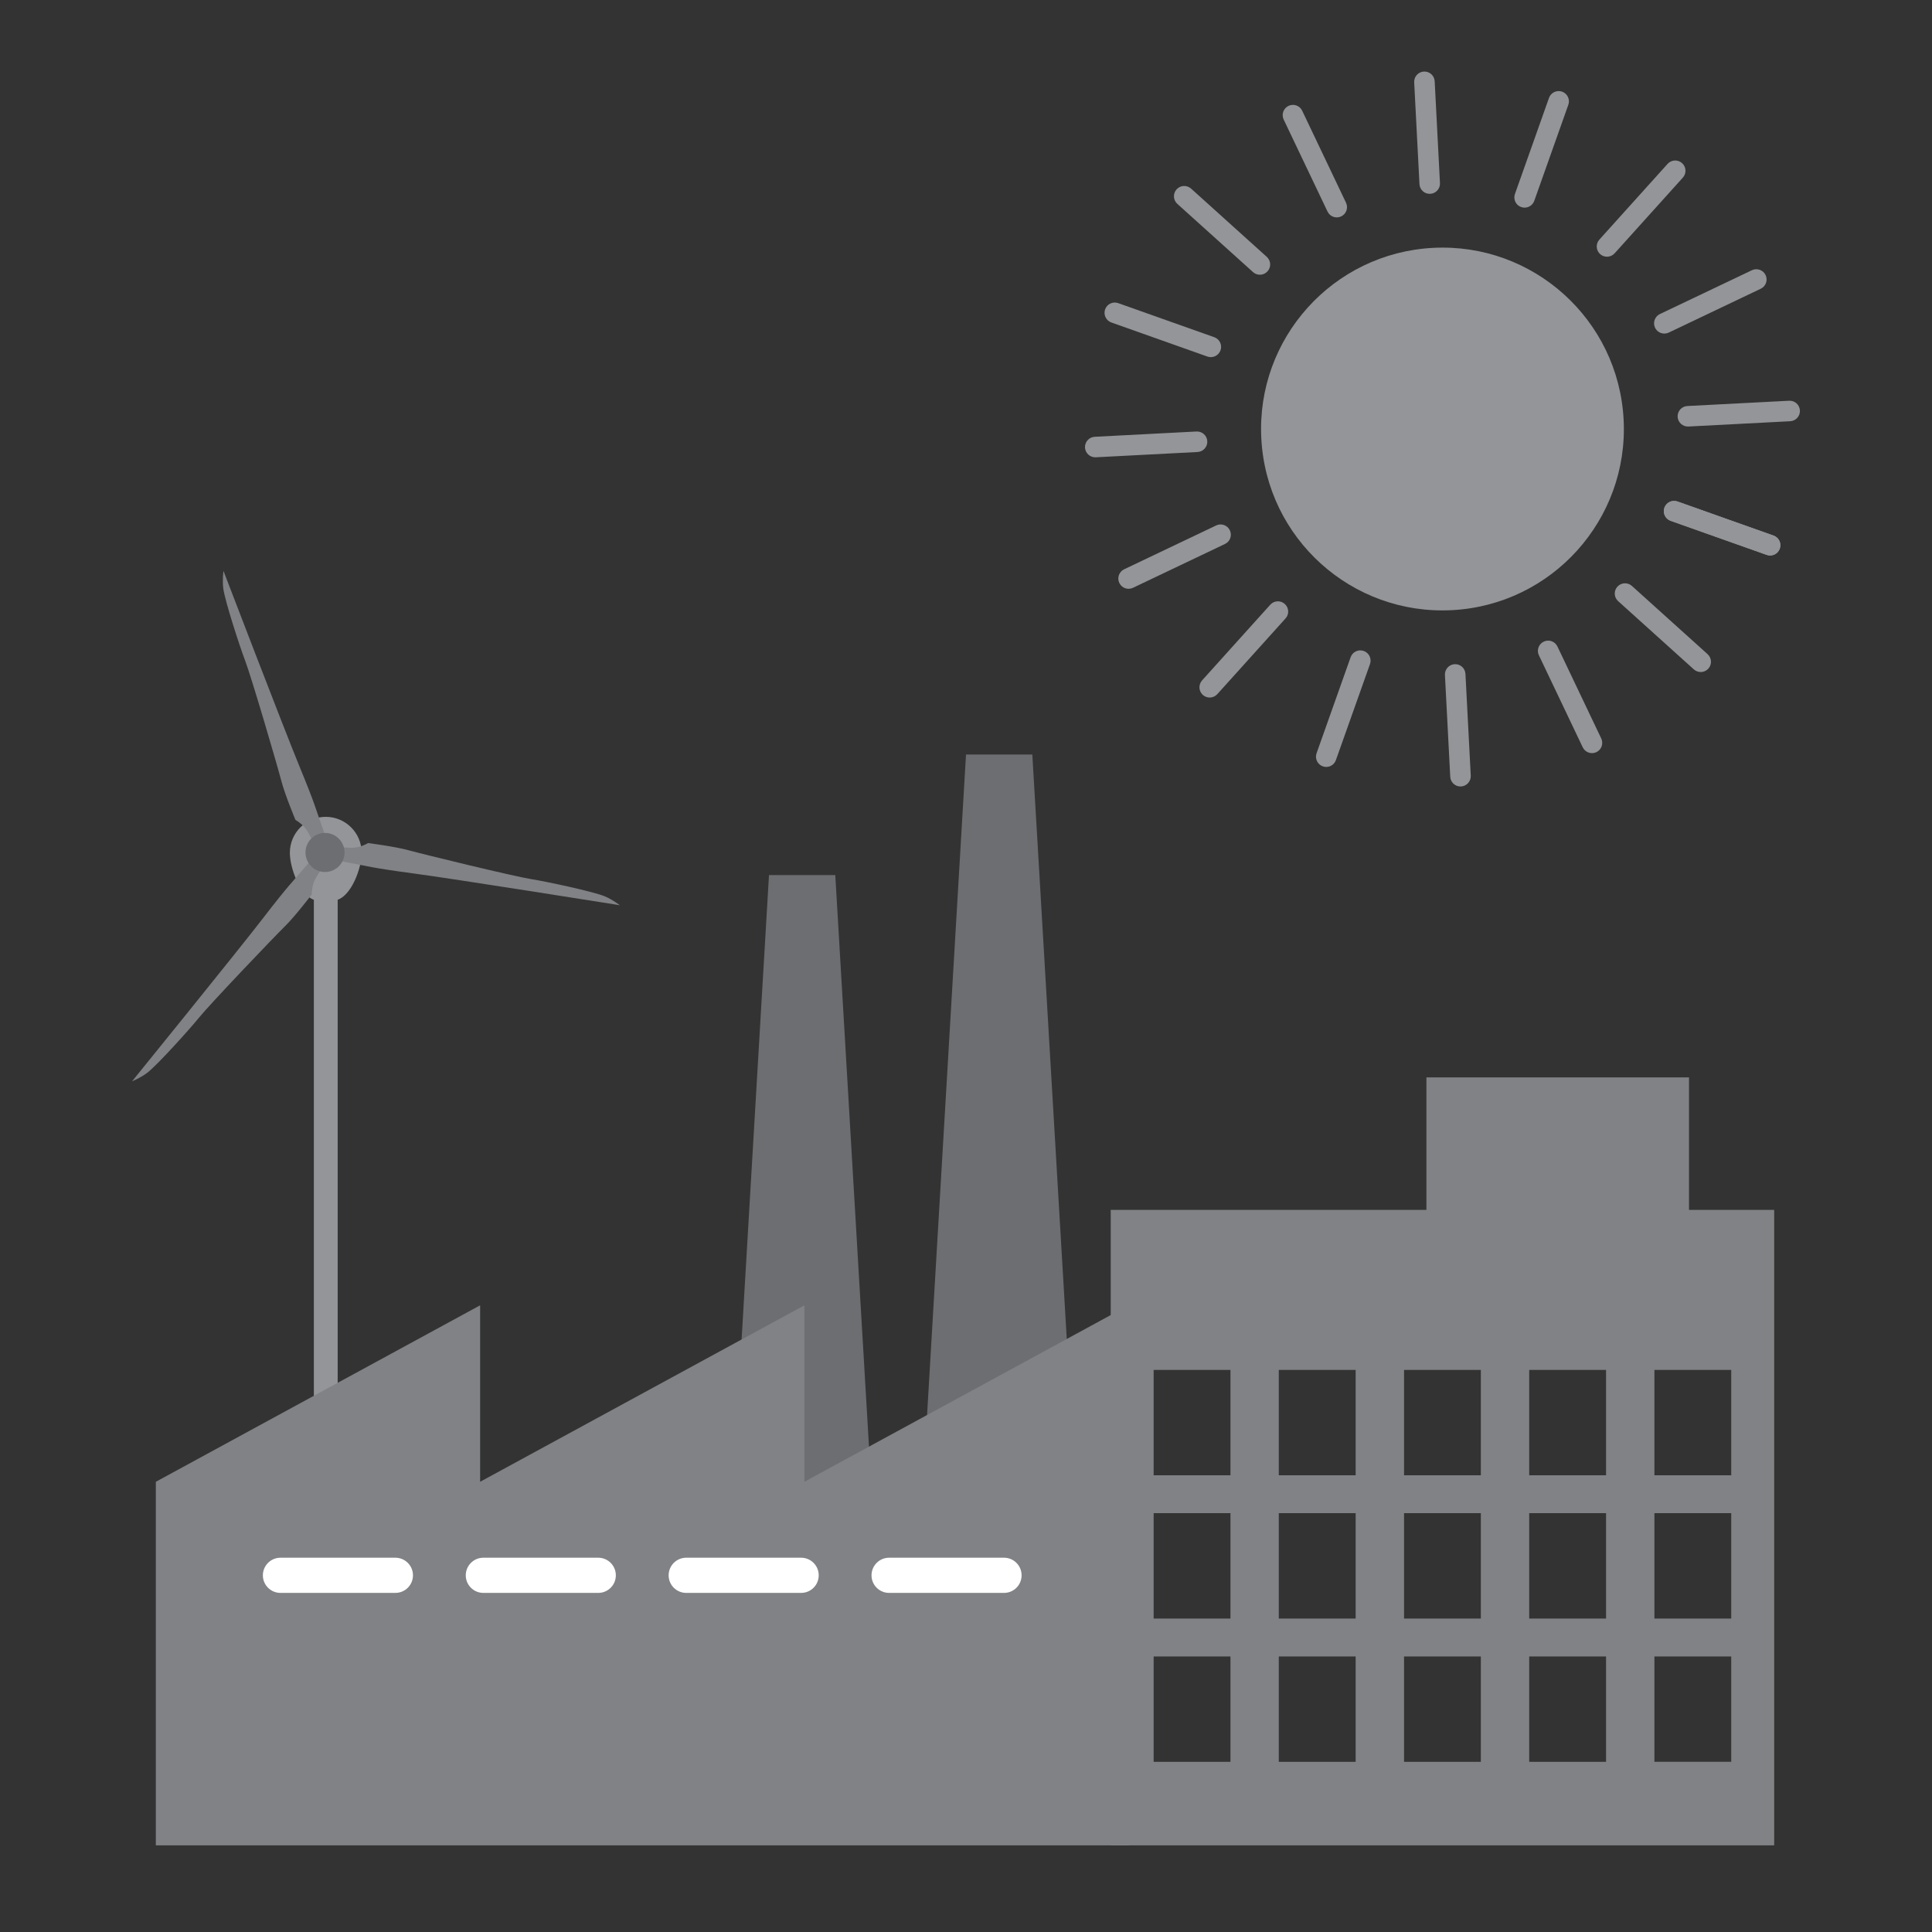 <?xml version="1.0" encoding="utf-8"?>
<!-- Generator: Adobe Illustrator 16.0.0, SVG Export Plug-In . SVG Version: 6.00 Build 0)  -->
<!DOCTYPE svg PUBLIC "-//W3C//DTD SVG 1.1//EN" "http://www.w3.org/Graphics/SVG/1.1/DTD/svg11.dtd">
<svg version="1.1" id="Calque_1" xmlns="http://www.w3.org/2000/svg" xmlns:xlink="http://www.w3.org/1999/xlink" x="0px" y="0px"
	 width="425.2px" height="425.2px" viewBox="0 0 425.2 425.2" enable-background="new 0 0 425.2 425.2" xml:space="preserve">
<rect x="0" y="0" width="425.2" height="425.2" fill="#333333" stroke="none"/>
<g>
	<g>
		<path fill="#939598" d="M263.328,94.966l-22.397,1.163c-1.245,0.065-2.202,1.129-2.142,2.372c0.068,1.246,1.13,2.206,2.371,2.141
			l22.402-1.163c1.246-0.065,2.202-1.129,2.144-2.372C265.636,95.861,264.574,94.901,263.328,94.966z"/>
		<path fill="#939598" d="M393.756,88.195l-22.403,1.163c-1.244,0.065-2.197,1.129-2.132,2.372c0.06,1.246,1.125,2.2,2.372,2.14
			l22.393-1.164c1.256-0.07,2.212-1.125,2.144-2.372C396.067,89.089,395.002,88.13,393.756,88.195z"/>
		<path fill="#939598" d="M311.239,18.12l1.161,22.404c0.064,1.243,1.127,2.202,2.371,2.132c1.247-0.06,2.209-1.124,2.139-2.372
			l-1.161-22.398c-0.065-1.244-1.126-2.203-2.378-2.138C312.132,15.813,311.169,16.877,311.239,18.12z"/>
		<path fill="#939598" d="M278.797,56.529l-16.659-15.017c-0.932-0.834-2.356-0.763-3.194,0.167
			c-0.831,0.926-0.763,2.351,0.166,3.191l16.662,15.016c0.926,0.835,2.351,0.76,3.188-0.169
			C279.797,58.793,279.723,57.368,278.797,56.529z"/>
		<path fill="#939598" d="M367.009,36.065L352,52.729c-0.843,0.927-0.768,2.356,0.159,3.191c0.927,0.832,2.352,0.76,3.189-0.164
			l15.019-16.666c0.837-0.924,0.758-2.354-0.17-3.188C369.271,35.069,367.846,35.142,367.009,36.065z"/>
		<path fill="#939598" d="M385.57,59.47l-20.257,9.647c-1.12,0.536-1.599,1.884-1.065,3.012c0.537,1.125,1.894,1.602,3.014,1.067
			l20.246-9.649c1.127-0.536,1.604-1.881,1.071-3.007C388.041,59.417,386.691,58.935,385.57,59.47z"/>
		<path fill="#939598" d="M246.098,66.713l21.139,7.5c1.181,0.413,1.794,1.706,1.379,2.882c-0.418,1.174-1.709,1.789-2.89,1.374
			l-21.137-7.497c-1.176-0.418-1.784-1.711-1.376-2.883C243.636,66.913,244.922,66.295,246.098,66.713z"/>
		<path fill="#939598" d="M340.908,21.546l-7.495,21.142c-0.418,1.174,0.195,2.467,1.366,2.88c1.181,0.421,2.471-0.197,2.889-1.373
			l7.496-21.14c0.418-1.171-0.2-2.464-1.371-2.883C342.617,19.757,341.327,20.372,340.908,21.546z"/>
		<path fill="#939598" d="M282.514,26.31l9.652,20.251c0.532,1.125,1.877,1.602,3.004,1.065c1.126-0.535,1.604-1.883,1.065-3.007
			l-9.646-20.25c-0.533-1.129-1.878-1.607-3.009-1.067C282.458,23.838,281.979,25.186,282.514,26.31z"/>
		<path fill="#939598" d="M323.688,170.716l-1.166-22.398c-0.065-1.248-1.127-2.207-2.373-2.142
			c-1.246,0.064-2.202,1.128-2.143,2.372l1.167,22.403c0.06,1.243,1.125,2.202,2.371,2.138
			C322.79,173.023,323.746,171.962,323.688,170.716z"/>
		<path fill="#939598" d="M356.126,132.303l16.662,15.021c0.928,0.834,2.353,0.757,3.189-0.167c0.833-0.93,0.757-2.352-0.169-3.189
			l-16.659-15.018c-0.927-0.833-2.356-0.76-3.192,0.169C355.124,130.044,355.199,131.469,356.126,132.303z"/>
		<path fill="#939598" d="M267.908,152.771l15.019-16.667c0.837-0.922,0.763-2.353-0.17-3.184c-0.927-0.834-2.352-0.762-3.188,0.162
			l-15.009,16.66c-0.838,0.933-0.763,2.36,0.159,3.194C265.646,153.768,267.07,153.695,267.908,152.771z"/>
		<path fill="#939598" d="M249.353,129.361l20.25-9.645c1.126-0.533,1.605-1.886,1.065-3.007c-0.538-1.123-1.883-1.609-3.009-1.068
			l-20.25,9.649c-1.127,0.535-1.605,1.881-1.067,3.007C246.881,129.426,248.226,129.902,249.353,129.361z"/>
		<path fill="#939598" d="M388.823,122.124l-21.142-7.497c-1.176-0.416-1.789-1.709-1.381-2.883c0.423-1.176,1.714-1.792,2.89-1.375
			l21.138,7.501c1.176,0.417,1.794,1.702,1.376,2.877C391.284,121.924,389.999,122.542,388.823,122.124z"/>
		<path fill="#939598" d="M294.009,167.286l7.504-21.138c0.413-1.173-0.198-2.466-1.374-2.88c-1.178-0.421-2.468,0.194-2.887,1.368
			l-7.498,21.142c-0.419,1.174,0.198,2.467,1.375,2.885C292.305,169.08,293.591,168.464,294.009,167.286z"/>
		<path fill="#939598" d="M352.408,162.527l-9.646-20.251c-0.538-1.125-1.885-1.602-3.009-1.066
			c-1.127,0.536-1.605,1.884-1.068,3.007l9.647,20.25c0.538,1.129,1.884,1.602,3.011,1.067
			C352.463,164.999,352.941,163.655,352.408,162.527z"/>
		<path fill="#939598" d="M388.823,122.124l-21.142-7.497c-1.176-0.416-1.789-1.709-1.381-2.883c0.423-1.176,1.714-1.792,2.89-1.375
			l21.138,7.501c1.176,0.417,1.794,1.702,1.376,2.877C391.284,121.924,389.999,122.542,388.823,122.124z"/>
		<path fill="#939598" d="M357.331,92.348c-1.146-22.018-19.922-38.939-41.937-37.798c-22.023,1.144-38.946,19.922-37.8,41.938
			c1.136,22.017,19.912,38.939,41.936,37.798C341.546,133.143,358.473,114.365,357.331,92.348z"/>
	</g>
	<polygon fill="#6D6E71" points="183.831,192.591 176.534,192.591 169.242,192.591 159.597,356.11 176.534,356.11 193.473,356.11 	
		"/>
	<polygon fill="#6D6E71" points="227.197,166.058 219.898,166.058 212.603,166.058 202.961,329.571 219.898,329.571 
		236.834,329.571 	"/>
	<path fill="#939598" d="M79.59,187.673c0-4.365-3.538-7.9-7.901-7.9c-4.362,0-7.896,3.535-7.896,7.9
		c0,3.446,2.21,9.273,5.282,10.354v190.731h5.243V198.023C77.384,196.939,79.59,191.114,79.59,187.673z"/>
	<g>
		<path fill="#808285" d="M71.826,189.739l-0.271-2.125l-2.071,0.561c0,0-0.526,0.506-2.768,3.154
			c-2.242,2.65-3.191,3.423-8.757,10.659c-5.568,7.232-28.891,35.988-28.891,35.988s1.899-0.768,3.373-1.903
			c2.252-1.733,9.46-9.762,11.272-12.009c2.437-3.024,16.712-17.971,18.984-20.193c2.272-2.23,5.92-7.019,5.92-7.019
			c0.017-1.59,0.411-2.883,1.004-3.844C70.219,192.034,71.826,189.739,71.826,189.739z"/>
		<path fill="#808285" d="M70.754,181.567c-1.168-3.267-1.37-4.473-4.851-12.911c-3.48-8.44-16.723-43.02-16.723-43.02
			s-0.279,2.031-0.04,3.871c0.374,2.823,3.728,13.073,4.769,15.769c1.4,3.625,7.203,23.461,7.998,26.541
			c0.792,3.082,3.119,8.631,3.119,8.631c1.365,0.816,2.282,1.799,2.823,2.8c0.541,1,1.724,3.54,1.724,3.54l1.981,0.825l0.548-2.07
			C72.103,185.543,71.925,184.836,70.754,181.567z"/>
		<path fill="#808285" d="M133.078,197.258c-2.624-1.089-13.184-3.308-16.037-3.754c-3.839-0.601-23.92-5.494-26.985-6.344
			c-3.064-0.857-9.031-1.617-9.031-1.617c-1.396,0.777-2.703,1.076-3.839,1.046c-1.133-0.029-3.924-0.274-3.924-0.274l-1.706,1.298
			l1.517,1.513c0,0,0.706,0.199,4.119,0.816c3.416,0.625,4.56,1.054,13.608,2.26c9.046,1.201,45.613,7.021,45.613,7.021
			S134.795,197.968,133.078,197.258z"/>
	</g>
	<polygon fill="#808285" points="177.034,326.113 177.034,287.276 105.666,326.113 105.666,287.276 34.299,326.113 34.299,406.129 
		105.666,406.129 177.034,406.129 248.399,406.129 248.399,287.276 	"/>
	<g>
		<path fill="#FFFFFF" d="M87.014,342.826H61.728c-2.137,0-3.874,1.734-3.874,3.877c0,2.138,1.736,3.866,3.874,3.866h25.286
			c2.138,0,3.874-1.729,3.874-3.866C90.888,344.561,89.151,342.826,87.014,342.826z"/>
		<path fill="#FFFFFF" d="M131.666,342.826h-25.289c-2.138,0-3.87,1.734-3.87,3.877c0,2.138,1.732,3.866,3.87,3.866h25.289
			c2.14,0,3.869-1.729,3.869-3.866C135.535,344.561,133.806,342.826,131.666,342.826z"/>
		<path fill="#FFFFFF" d="M176.318,342.826h-25.289c-2.14,0-3.873,1.734-3.873,3.877c0,2.138,1.733,3.866,3.873,3.866h25.289
			c2.135,0,3.868-1.729,3.868-3.866C180.186,344.561,178.453,342.826,176.318,342.826z"/>
		<path fill="#FFFFFF" d="M220.97,342.826h-25.29c-2.14,0-3.873,1.734-3.873,3.877c0,2.138,1.733,3.866,3.873,3.866h25.29
			c2.14,0,3.866-1.729,3.866-3.866C224.836,344.561,223.109,342.826,220.97,342.826z"/>
	</g>
	<path fill="#6D6E71" d="M67.24,187.359c0.139-2.37,2.177-4.176,4.549-4.036c2.369,0.143,4.175,2.177,4.034,4.549
		c-0.142,2.367-2.175,4.173-4.547,4.037C68.906,191.77,67.1,189.731,67.24,187.359z"/>
	<path fill="#808285" d="M244.449,406.129h146.019v-18.387V266.283h-18.746v-29.169h-57.791v29.169h-69.481v121.459V406.129z
		 M364.108,301.498h16.906v23.18h-16.906V301.498z M364.108,333.02h16.906v23.19h-16.906V333.02z M336.554,301.498h16.911v23.18
		h-16.911V301.498z M336.554,333.02h16.911v23.19h-16.911V333.02z M336.554,364.557h16.911v23.186h-16.911V364.557z
		 M309.008,301.498h16.901v23.18h-16.901V301.498z M309.008,333.02h16.901v23.19h-16.901V333.02z M309.008,364.557h16.901v23.186
		h-16.901V364.557z M281.441,301.498h16.913v23.18h-16.913V301.498z M281.441,333.02h16.913v23.19h-16.913V333.02z M281.441,364.557
		h16.913v23.186h-16.913V364.557z M253.896,301.498h16.906v23.18h-16.906V301.498z M253.896,333.02h16.906v23.19h-16.906V333.02z
		 M253.896,364.557h16.906v23.186h-16.906V364.557z M364.108,387.742v-23.186h16.906v23.186H364.108z"/>
</g>
</svg>
